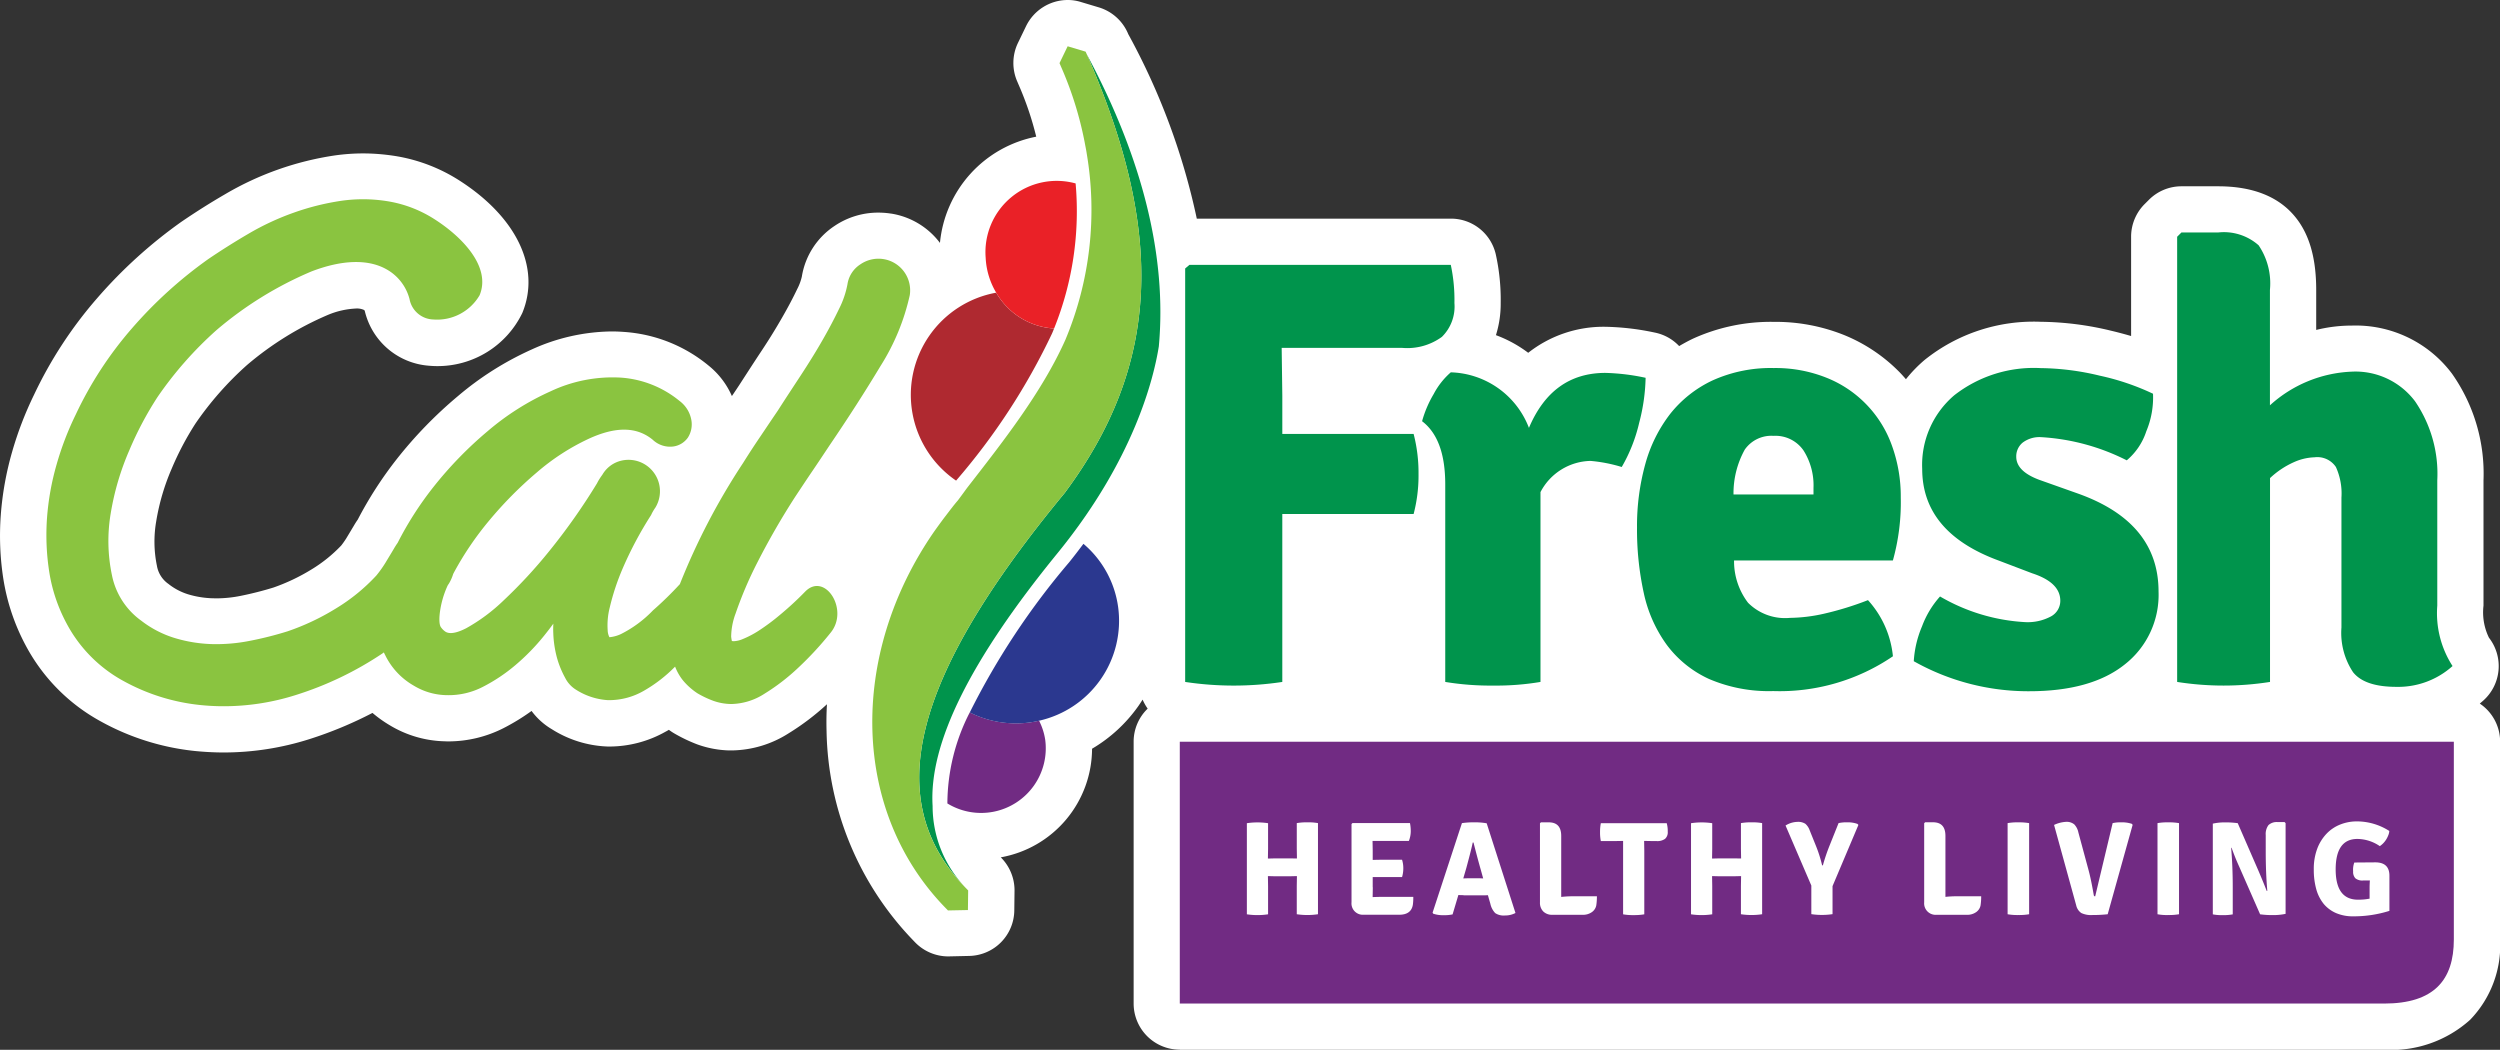 <svg xmlns="http://www.w3.org/2000/svg" width="200.419" height="84.162" viewBox="0 0 200.419 84.162">
  <rect x="0" y="0" width="200.419" height="84.162" fill="#333333" stroke="none"/>
  <g id="Group_96" data-name="Group 96" transform="translate(-97 -6.181)">
    <g id="Group_94" data-name="Group 94" transform="translate(97 6.181)">
      <path id="Path_267" data-name="Path 267" d="M94.584,84.14a3.7,3.7,0,0,1-3.7-3.7V59.453A3.676,3.676,0,0,1,92.009,56.8a4.055,4.055,0,0,1-.406-.723c-.108.171-.216.336-.33.5a11.977,11.977,0,0,1-3.722,3.437,8.879,8.879,0,0,1-7.318,8.707l.044.044a3.731,3.731,0,0,1,1.059,2.594l-.019,1.611A3.689,3.689,0,0,1,77.7,76.625l-1.68.038a3.71,3.71,0,0,1-2.644-1.116l-.165-.171a24.782,24.782,0,0,1-6.944-16.754c-.019-.71-.013-1.439.032-2.175a19.918,19.918,0,0,1-3.088,2.34,8.669,8.669,0,0,1-4.534,1.363h-.228a8.146,8.146,0,0,1-2.543-.482,12.525,12.525,0,0,1-1.845-.881c-.051-.032-.1-.057-.146-.089-.1-.063-.19-.127-.292-.2-.082.051-.165.1-.247.14a9.2,9.2,0,0,1-4.5,1.2c-.089,0-.178,0-.273-.006a8.942,8.942,0,0,1-4.35-1.376,5.484,5.484,0,0,1-1.636-1.471,17.19,17.19,0,0,1-2.245,1.376,9.775,9.775,0,0,1-4.395,1.065c-.082,0-.171,0-.273-.006a8.913,8.913,0,0,1-4.464-1.294,9.888,9.888,0,0,1-1.376-.983A31.734,31.734,0,0,1,24.79,59.25a22.721,22.721,0,0,1-6.842,1.065c-.78,0-1.56-.044-2.327-.12a19.812,19.812,0,0,1-7.54-2.372,14.888,14.888,0,0,1-6.024-6.1,16.907,16.907,0,0,1-1.782-5.3,22.523,22.523,0,0,1-.209-5.143,25.059,25.059,0,0,1,.907-5.06,28.157,28.157,0,0,1,1.763-4.591A33.671,33.671,0,0,1,7.788,23.9a38.106,38.106,0,0,1,6.779-6.145l.057-.038c1.091-.742,2.251-1.478,3.456-2.175a24.375,24.375,0,0,1,8.745-3.088,16.261,16.261,0,0,1,2.283-.165,16.633,16.633,0,0,1,2.854.254A13.516,13.516,0,0,1,36.737,14.4c4.674,2.955,6.639,7.045,5.137,10.685a7.54,7.54,0,0,1-6.849,4.255c-.216,0-.431-.013-.647-.032A5.718,5.718,0,0,1,29.242,24.9a.216.216,0,0,0-.089-.076,1.355,1.355,0,0,0-.621-.1,6.593,6.593,0,0,0-2.232.507,25.283,25.283,0,0,0-6.5,4.027,25.9,25.9,0,0,0-4.122,4.68,23.444,23.444,0,0,0-1.915,3.634,17.844,17.844,0,0,0-1.237,4.211,9.573,9.573,0,0,0,.057,3.564,2.229,2.229,0,0,0,.939,1.465l.038.032a4.858,4.858,0,0,0,1.509.786,7.518,7.518,0,0,0,2,.323c.089,0,.178.006.266.006a10.017,10.017,0,0,0,1.96-.2,26.966,26.966,0,0,0,2.625-.666,15.616,15.616,0,0,0,3.044-1.446,11.5,11.5,0,0,0,2.391-1.921c.127-.159.26-.349.387-.545.216-.355.431-.717.64-1.065.1-.171.2-.33.3-.469a31.019,31.019,0,0,1,3.152-4.883,34.123,34.123,0,0,1,4.883-5.022,24.836,24.836,0,0,1,5.91-3.735,15.811,15.811,0,0,1,6.392-1.446c.336,0,.672.013,1,.038a11.9,11.9,0,0,1,6.8,2.708,6.447,6.447,0,0,1,1.858,2.435c.2-.292.393-.583.59-.881.488-.755,1.141-1.769,1.839-2.822.583-.881,1.116-1.75,1.592-2.581.457-.793.869-1.566,1.218-2.3a4.157,4.157,0,0,0,.368-.989A6.025,6.025,0,0,1,66.9,18.107a6.247,6.247,0,0,1,3.513-1.072,6.726,6.726,0,0,1,1,.076l.057.006a6.087,6.087,0,0,1,3.887,2.346,9.6,9.6,0,0,1,7.718-8.516,25.254,25.254,0,0,0-1.42-4.185l-.1-.235a3.705,3.705,0,0,1,.057-3.1l.653-1.351A3.721,3.721,0,0,1,85.592-.01a3.514,3.514,0,0,1,1.059.159L88.09.58a3.7,3.7,0,0,1,2.327,2.061l.038.089a54.141,54.141,0,0,1,5.492,14.788H116.31a3.685,3.685,0,0,1,3.6,2.835,16.81,16.81,0,0,1,.4,3.925,8.436,8.436,0,0,1-.381,2.581,10.134,10.134,0,0,1,2.587,1.414,9.762,9.762,0,0,1,6.183-2.086,20.685,20.685,0,0,1,3.957.463,3.673,3.673,0,0,1,1.96,1.084c.38-.222.761-.431,1.141-.609a15.068,15.068,0,0,1,6.449-1.332,14.757,14.757,0,0,1,5.657,1.065,13.192,13.192,0,0,1,4.452,3c.165.171.323.349.482.533a11.119,11.119,0,0,1,1.5-1.547,13.972,13.972,0,0,1,9.322-3.057,24.791,24.791,0,0,1,5.6.71c.564.133,1.11.279,1.63.431V18.97a3.7,3.7,0,0,1,1.084-2.619l.342-.342a3.684,3.684,0,0,1,2.619-1.084h2.936c2.67,0,4.7.767,6.031,2.283,1.23,1.4,1.826,3.367,1.826,6.018V26.44a11.885,11.885,0,0,1,2.86-.349,9.647,9.647,0,0,1,8.022,3.849,13.919,13.919,0,0,1,2.53,8.567V48.546a4.621,4.621,0,0,0,.438,2.568,3.706,3.706,0,0,1-.45,5.035l-.285.247a3.683,3.683,0,0,1,1.63,3.069v15.86a8.6,8.6,0,0,1-2.41,6.424,9.448,9.448,0,0,1-6.88,2.4H94.584Z" transform="translate(-0.003 0.01)" fill="#fff"/>
      <g id="Group_93" data-name="Group 93" transform="translate(3.723 3.71)">
        <path id="Path_268" data-name="Path 268" d="M245.7,114.75c4,0,5.587-1.89,5.587-5.13V93.76H149.15v20.99Z" transform="translate(-58.292 -38.007)" fill="#712b83"/>
        <path id="Path_269" data-name="Path 269" d="M66.711,56.621a25.544,25.544,0,0,1-1.979,1.833,17.237,17.237,0,0,1-1.776,1.325,7.719,7.719,0,0,1-1.262.659,2.034,2.034,0,0,1-.7.171,1.048,1.048,0,0,1-.171-.013,3.222,3.222,0,0,1-.057-.349,5.474,5.474,0,0,1,.355-1.858,31.282,31.282,0,0,1,1.725-4.052,59.639,59.639,0,0,1,3.063-5.32c.438-.659.888-1.344,1.363-2.042s.932-1.389,1.37-2.048c1.509-2.219,2.885-4.363,4.09-6.367a17.793,17.793,0,0,0,2.353-5.695,2.535,2.535,0,0,0-2.061-2.879,2.558,2.558,0,0,0-1.9.412,2.3,2.3,0,0,0-1.034,1.592,7.361,7.361,0,0,1-.679,1.985c-.393.818-.843,1.668-1.344,2.537-.52.907-1.1,1.839-1.719,2.784s-1.249,1.9-1.839,2.822c-.476.7-.951,1.408-1.42,2.105-.457.672-.907,1.363-1.376,2.112a53.237,53.237,0,0,0-5.06,9.7A27.976,27.976,0,0,1,54.5,58.136a9.393,9.393,0,0,1-2.568,1.9,2.755,2.755,0,0,1-.926.254,1.272,1.272,0,0,1-.14-.558,5.776,5.776,0,0,1,.171-1.845A18.743,18.743,0,0,1,52.05,54.82a29.633,29.633,0,0,1,2.289-4.312.19.19,0,0,0,.025-.051,3.671,3.671,0,0,1,.33-.564,2.52,2.52,0,0,0-2.72-3.76,2.385,2.385,0,0,0-1.528,1.122c-.082.114-.159.222-.222.323a3.615,3.615,0,0,0-.209.368,49.563,49.563,0,0,1-3.849,5.46,39.127,39.127,0,0,1-3.653,3.944,14.378,14.378,0,0,1-2.987,2.219c-.755.387-1.319.488-1.655.285a1.361,1.361,0,0,1-.374-.368c-.051-.07-.171-.3-.1-1.04a7.436,7.436,0,0,1,.64-2.3c.032-.057.07-.108.108-.165a3.491,3.491,0,0,0,.336-.761c.032-.057.057-.114.089-.171a25.073,25.073,0,0,1,2.8-4.116,31.212,31.212,0,0,1,3.811-3.849,17.943,17.943,0,0,1,4.16-2.7c2.169-1,3.849-.977,5.13.07A2.021,2.021,0,0,0,56.127,45a1.714,1.714,0,0,0,1.18-.729,1.975,1.975,0,0,0,.266-1.4,2.445,2.445,0,0,0-.945-1.522,8.319,8.319,0,0,0-4.718-1.871,11.632,11.632,0,0,0-5.625,1.1,20.9,20.9,0,0,0-5.029,3.183A30.837,30.837,0,0,0,36.9,48.244a26.923,26.923,0,0,0-2.873,4.483c-.108.152-.209.311-.3.469-.216.368-.45.748-.679,1.129a9.237,9.237,0,0,1-.729,1.021A14.969,14.969,0,0,1,29.056,58a19.052,19.052,0,0,1-3.843,1.814,28.014,28.014,0,0,1-3.038.767,13.732,13.732,0,0,1-3.063.26,11.422,11.422,0,0,1-2.942-.482,8.374,8.374,0,0,1-2.689-1.389,5.914,5.914,0,0,1-2.359-3.665,13.321,13.321,0,0,1-.1-4.921,21.361,21.361,0,0,1,1.5-5.092,27.228,27.228,0,0,1,2.251-4.249,29.688,29.688,0,0,1,4.737-5.377,29.267,29.267,0,0,1,7.61-4.7c2.429-.932,4.49-1,5.961-.2a3.838,3.838,0,0,1,1.9,2.416,2,2,0,0,0,1.9,1.636A3.945,3.945,0,0,0,40.6,32.872c.92-2.226-1.306-4.636-3.7-6.145a9.866,9.866,0,0,0-3.462-1.351,12.282,12.282,0,0,0-3.944-.07,20.13,20.13,0,0,0-3.8.951,21.006,21.006,0,0,0-3.6,1.674c-1.129.659-2.213,1.344-3.234,2.036a34.735,34.735,0,0,0-6.126,5.555,29.854,29.854,0,0,0-4.515,6.925,24.132,24.132,0,0,0-1.535,4.008,21.145,21.145,0,0,0-.767,4.3A19.243,19.243,0,0,0,6.1,55.067a12.981,12.981,0,0,0,1.389,4.122,11.245,11.245,0,0,0,4.54,4.6,16.158,16.158,0,0,0,6.139,1.934,18.115,18.115,0,0,0,1.947.1,19.1,19.1,0,0,0,5.733-.894,26.963,26.963,0,0,0,6.976-3.348c.038-.025.07-.051.1-.076.032.07.057.14.1.209a5.676,5.676,0,0,0,2.3,2.46,5.221,5.221,0,0,0,2.663.761,5.976,5.976,0,0,0,2.873-.666,13.575,13.575,0,0,0,2.619-1.75,17.224,17.224,0,0,0,2.277-2.334c.266-.33.52-.659.755-.983a7.393,7.393,0,0,0-.006.748A8.673,8.673,0,0,0,46.818,62a7.567,7.567,0,0,0,.64,1.547,2.34,2.34,0,0,0,.818.919,5.382,5.382,0,0,0,2.6.869h.152a5.555,5.555,0,0,0,2.7-.729,11.486,11.486,0,0,0,2.543-1.959,4.146,4.146,0,0,0,.64,1.116,5.338,5.338,0,0,0,1.148,1.021,7.8,7.8,0,0,0,1.262.6,4.386,4.386,0,0,0,1.389.26h.12a5.066,5.066,0,0,0,2.606-.824A16.6,16.6,0,0,0,66.14,62.74a26.319,26.319,0,0,0,2.581-2.79C70.262,58.111,68.29,55.042,66.711,56.621Z" transform="translate(-5.873 -12.916)" fill="#8ac440"/>
        <g id="Group_90" data-name="Group 90" transform="translate(91.289 14.928)">
          <path id="Path_270" data-name="Path 270" d="M157.567,40.128l.051,3.817v3.082h10.527a12.46,12.46,0,0,1,.393,3.209,12.221,12.221,0,0,1-.393,3.209H157.617V66.908a26.132,26.132,0,0,1-7.787,0V33.762l.342-.292h20.952a13.4,13.4,0,0,1,.292,3.063,3.408,3.408,0,0,1-1.008,2.714,4.723,4.723,0,0,1-3.171.881Z" transform="translate(-149.83 -30.876)" fill="#00944c"/>
          <path id="Path_271" data-name="Path 271" d="M179.78,50.979a8.879,8.879,0,0,1,.932-2.181,6,6,0,0,1,1.37-1.738,6.924,6.924,0,0,1,6.265,4.452q1.864-4.4,6.119-4.407a17.25,17.25,0,0,1,3.234.393,15.265,15.265,0,0,1-.514,3.6,12.847,12.847,0,0,1-1.4,3.551,12.129,12.129,0,0,0-2.5-.488,4.631,4.631,0,0,0-4.014,2.5V71.88a21.4,21.4,0,0,1-3.792.292,22.263,22.263,0,0,1-3.843-.292V56.065Q181.644,52.393,179.78,50.979Z" transform="translate(-160.787 -35.849)" fill="#00944c"/>
          <path id="Path_272" data-name="Path 272" d="M227.465,61.946H214.731a5.49,5.49,0,0,0,1.122,3.393,4.19,4.19,0,0,0,3.367,1.211,12.988,12.988,0,0,0,2.708-.33,25.108,25.108,0,0,0,3.539-1.091,7.816,7.816,0,0,1,2,4.5,16.125,16.125,0,0,1-9.595,2.79,12.169,12.169,0,0,1-5.162-.977,8.762,8.762,0,0,1-3.38-2.739,10.955,10.955,0,0,1-1.839-4.16,23.774,23.774,0,0,1-.539-5.238,18.588,18.588,0,0,1,.659-5.067,11.548,11.548,0,0,1,2-4.039,9.447,9.447,0,0,1,3.431-2.7,11.335,11.335,0,0,1,4.87-.977,10.986,10.986,0,0,1,4.236.78,9.155,9.155,0,0,1,5.238,5.435,11.96,11.96,0,0,1,.71,4.16A17.277,17.277,0,0,1,227.465,61.946Zm-12.778-5.289H221.1v-.539a5.213,5.213,0,0,0-.8-2.987,2.73,2.73,0,0,0-2.4-1.173,2.6,2.6,0,0,0-2.308,1.1A7.223,7.223,0,0,0,214.687,56.657Z" transform="translate(-170.728 -35.655)" fill="#00944c"/>
          <path id="Path_273" data-name="Path 273" d="M241.94,70.025a8.392,8.392,0,0,1,.659-2.79,7.491,7.491,0,0,1,1.446-2.4,15.154,15.154,0,0,0,6.8,2.055,3.943,3.943,0,0,0,2.105-.463,1.42,1.42,0,0,0,.736-1.249q0-1.465-2.251-2.2l-2.7-1.027q-6.116-2.254-6.12-7.343a7.331,7.331,0,0,1,2.568-5.9,10.356,10.356,0,0,1,6.925-2.181,20.924,20.924,0,0,1,4.75.609,19.54,19.54,0,0,1,4.261,1.446,7,7,0,0,1-.539,3.012,5.109,5.109,0,0,1-1.566,2.327,17.4,17.4,0,0,0-6.855-1.858,2.235,2.235,0,0,0-1.49.438,1.42,1.42,0,0,0-.514,1.129c0,.78.621,1.4,1.858,1.858l3.037,1.078q6.516,2.3,6.513,7.882a7.079,7.079,0,0,1-2.7,5.828q-2.692,2.159-7.686,2.156A18.7,18.7,0,0,1,241.94,70.025Z" transform="translate(-183.529 -35.655)" fill="#00944c"/>
          <path id="Path_274" data-name="Path 274" d="M296.087,49.254V59.292a7.812,7.812,0,0,0,1.224,4.845,6.52,6.52,0,0,1-4.5,1.668c-1.7,0-2.854-.393-3.475-1.173a5.689,5.689,0,0,1-.932-3.577V50.63a5.124,5.124,0,0,0-.444-2.448,1.788,1.788,0,0,0-1.712-.78,4.356,4.356,0,0,0-1.661.393,6.857,6.857,0,0,0-1.909,1.275V65.411a23.9,23.9,0,0,1-7.445,0V29.722l.342-.342h2.936a4.2,4.2,0,0,1,3.253,1.027,5.454,5.454,0,0,1,.907,3.577v9.252a10.37,10.37,0,0,1,6.563-2.7,5.975,5.975,0,0,1,5.067,2.372A10.293,10.293,0,0,1,296.087,49.254Z" transform="translate(-195.708 -29.38)" fill="#00944c"/>
        </g>
        <g id="Group_91" data-name="Group 91" transform="translate(66.211)">
          <path id="Path_275" data-name="Path 275" d="M137.17,18.16c.044.222.1.488.146.805C137.278,18.7,137.221,18.433,137.17,18.16Z" transform="translate(-120.12 -10.347)" fill="none"/>
          <path id="Path_276" data-name="Path 276" d="M120.5,62.658c.254-.342.495-.672.742-1.008-.621.8-1.224,1.579-1.788,2.334C119.792,63.54,120.129,63.089,120.5,62.658Z" transform="translate(-113.637 -26.259)" fill="none"/>
          <path id="Path_277" data-name="Path 277" d="M121.559,90.05a16.086,16.086,0,0,0-1.795,7.3,5.184,5.184,0,0,0,7.844-5.1,5.005,5.005,0,0,0-.495-1.535c-.235.057-.476.1-.723.139A8.266,8.266,0,0,1,121.559,90.05Z" transform="translate(-113.749 -36.65)" fill="#712b83"/>
          <path id="Path_278" data-name="Path 278" d="M126.634,39.863a5.765,5.765,0,0,1-4.642-2.873,8.326,8.326,0,0,0-3.215,15.067,52.134,52.134,0,0,0,7.686-11.782C126.526,40.135,126.577,40,126.634,39.863Z" transform="translate(-112.064 -17.237)" fill="#af2930"/>
          <path id="Path_279" data-name="Path 279" d="M130.092,34.691a25.153,25.153,0,0,0,1.725-11.63,5.714,5.714,0,0,0-7.21,5.967,6.018,6.018,0,0,0,.843,2.79A5.77,5.77,0,0,0,130.092,34.691Z" transform="translate(-115.522 -12.066)" fill="#ea2127"/>
          <path id="Path_280" data-name="Path 280" d="M131.713,68.74c-.368.488-.742.983-1.148,1.484A59.623,59.623,0,0,0,122.6,82.26a8.258,8.258,0,0,0,4.832.8,6.923,6.923,0,0,0,.723-.139,8.209,8.209,0,0,0,6.341-9.1A8.073,8.073,0,0,0,131.713,68.74Z" transform="translate(-114.79 -28.853)" fill="#2b388f"/>
          <path id="Path_281" data-name="Path 281" d="M122.4,112.55h0l-.019,1.566Z" transform="translate(-114.709 -44.882)" fill="#00944c"/>
          <path id="Path_282" data-name="Path 282" d="M127.309,46.839C133.4,39.363,135,32.9,135.419,30.276c.653-7.109-1.262-15-5.771-23.406l.006.013c6.335,14.439,5.8,24.96-1.795,35.163l-.019.019c-12.29,14.889-14.712,24.655-7.863,31.65l.013.013-.006-.006a9.41,9.41,0,0,1-2.7-6.6C116.978,62.128,120.263,55.476,127.309,46.839Z" transform="translate(-112.453 -6.217)" fill="#00944c"/>
          <path id="Path_283" data-name="Path 283" d="M125.672,41.688l.019-.019c7.6-10.2,8.13-20.723,1.795-35.163l-.006-.013-.1-.222-1.439-.431-.653,1.351.1.235a28.431,28.431,0,0,1,1.921,6.126h0c.006.032.013.07.019.108.051.266.108.539.146.805a26.991,26.991,0,0,1-1.712,14.9c-1.89,4.236-5.086,8.275-7.882,11.877-.247.336-.488.672-.742,1.008-.374.431-.7.881-1.046,1.325q-.457.609-.875,1.2c-6.849,9.918-6.614,22.429.964,30.172l.165.171,1.6-.032.019-1.566v-.006l-.146-.152-.013-.013C110.96,66.343,113.382,56.577,125.672,41.688Z" transform="translate(-110.284 -5.84)" fill="#8ac440"/>
        </g>
        <g id="Group_92" data-name="Group 92" transform="translate(96.236 62.132)">
          <path id="Path_284" data-name="Path 284" d="M161.644,106.848l-.013-.793v-2.042a4.54,4.54,0,0,1,.856-.063,4.307,4.307,0,0,1,.843.063v7.305a5.729,5.729,0,0,1-1.7,0v-2.264l.013-.793-.539.013h-1.249l-.539-.013.013.793v2.27a5.724,5.724,0,0,1-1.7,0V104.02a5.723,5.723,0,0,1,1.7,0v2.042l-.013.793.539-.013h1.249Z" transform="translate(-157.63 -103.868)" fill="#fff"/>
          <path id="Path_285" data-name="Path 285" d="M172.566,109.2l-.013.767v.013c.33-.013.59-.019.786-.019h2.473a4.727,4.727,0,0,1-.032.609c-.082.552-.45.824-1.091.824h-2.847a.911.911,0,0,1-.983-1v-6.272l.076-.076h4.61a3.227,3.227,0,0,1,.063.672,2.138,2.138,0,0,1-.152.761h-2.911l.013.767V107c.184-.006.425-.013.723-.013h1.63a2.263,2.263,0,0,1,.1.685,2.455,2.455,0,0,1-.1.7h-2.353v.824Z" transform="translate(-162.47 -103.904)" fill="#fff"/>
          <path id="Path_286" data-name="Path 286" d="M183.6,109.79c-.19,0-.336-.006-.425-.013l-.463,1.554a3.04,3.04,0,0,1-.717.063,2.387,2.387,0,0,1-.837-.12l-.051-.082,2.353-7.178a6.308,6.308,0,0,1,.977-.063,5.346,5.346,0,0,1,1.008.076l2.308,7.191a1.764,1.764,0,0,1-.843.2,1.221,1.221,0,0,1-.78-.19,1.536,1.536,0,0,1-.387-.736l-.2-.7c-.1.006-.235.013-.419.013H183.6Zm-.032-1.344.425-.013h.78c.038,0,.1,0,.19.006s.152.006.2.006l-.184-.666q-.257-.894-.59-2.207h-.064c-.057.3-.228.989-.514,2.042Z" transform="translate(-166.22 -103.868)" fill="#fff"/>
          <path id="Path_287" data-name="Path 287" d="M197.388,109.879h1.858a4.836,4.836,0,0,1-.051.736.857.857,0,0,1-.342.526,1.22,1.22,0,0,1-.761.222h-2.416a.992.992,0,0,1-.729-.266.982.982,0,0,1-.266-.729v-6.341l.076-.076h.628c.666,0,1,.361,1,1.091v4.889A8.194,8.194,0,0,1,197.388,109.879Z" transform="translate(-171.185 -103.868)" fill="#fff"/>
          <path id="Path_288" data-name="Path 288" d="M205.809,105.48l.013.793v5.092a4.84,4.84,0,0,1-.862.063,4.4,4.4,0,0,1-.837-.063V105.48l-.685.013h-1.1a3.46,3.46,0,0,1-.063-.717,3.5,3.5,0,0,1,.063-.717h5.282a2.334,2.334,0,0,1,.082.679.7.7,0,0,1-.216.577,1.067,1.067,0,0,1-.685.178h-.311l-.672-.013Z" transform="translate(-173.962 -103.908)" fill="#fff"/>
          <path id="Path_289" data-name="Path 289" d="M217.794,106.848l-.013-.793v-2.042a4.538,4.538,0,0,1,.856-.063,4.307,4.307,0,0,1,.843.063v7.305a5.728,5.728,0,0,1-1.7,0v-2.264l.013-.793-.539.013h-1.249l-.539-.013.013.793v2.27a5.724,5.724,0,0,1-1.7,0V104.02a5.724,5.724,0,0,1,1.7,0v2.042l-.013.793.539-.013h1.249Z" transform="translate(-178.173 -103.868)" fill="#fff"/>
          <path id="Path_290" data-name="Path 290" d="M229.256,105.8l.723-1.807a3.122,3.122,0,0,1,.71-.063,2.333,2.333,0,0,1,.805.127l.076.082-2.074,4.908v2.245a5.729,5.729,0,0,1-1.7,0V109l-2.067-4.813a1.875,1.875,0,0,1,.939-.292,1.079,1.079,0,0,1,.647.152,1.244,1.244,0,0,1,.349.526l.514,1.275a10.588,10.588,0,0,1,.482,1.528h.063A14.959,14.959,0,0,1,229.256,105.8Z" transform="translate(-182.545 -103.849)" fill="#fff"/>
          <path id="Path_291" data-name="Path 291" d="M245.968,109.879h1.858a4.836,4.836,0,0,1-.051.736.857.857,0,0,1-.342.526,1.22,1.22,0,0,1-.761.222h-2.416a.921.921,0,0,1-1-1v-6.341l.076-.076h.628c.666,0,1,.361,1,1.091v4.889A8.33,8.33,0,0,1,245.968,109.879Z" transform="translate(-188.958 -103.868)" fill="#fff"/>
          <path id="Path_292" data-name="Path 292" d="M253.8,111.319v-7.305a4.539,4.539,0,0,1,.856-.063,4.733,4.733,0,0,1,.869.063v7.305a4.732,4.732,0,0,1-.869.063A4.542,4.542,0,0,1,253.8,111.319Z" transform="translate(-192.814 -103.868)" fill="#fff"/>
          <path id="Path_293" data-name="Path 293" d="M262.971,109.864l1.4-5.872a2.749,2.749,0,0,1,.666-.063,2.5,2.5,0,0,1,.875.12l.063.082-2,7.166a11.216,11.216,0,0,1-1.224.063,1.829,1.829,0,0,1-.888-.159,1,1,0,0,1-.412-.615l-1.776-6.449a2.564,2.564,0,0,1,.951-.247.961.961,0,0,1,.666.2,1.3,1.3,0,0,1,.33.64l.824,3.05c.127.476.266,1.129.406,1.947C262.863,109.825,262.908,109.864,262.971,109.864Z" transform="translate(-194.965 -103.846)" fill="#fff"/>
          <path id="Path_294" data-name="Path 294" d="M272.75,111.319v-7.305a4.538,4.538,0,0,1,.856-.063,4.734,4.734,0,0,1,.869.063v7.305a4.735,4.735,0,0,1-.869.063A3.994,3.994,0,0,1,272.75,111.319Z" transform="translate(-199.747 -103.868)" fill="#fff"/>
          <path id="Path_295" data-name="Path 295" d="M285.5,103.926l.076.076v7.274a4.7,4.7,0,0,1-1.008.1,7.171,7.171,0,0,1-1.034-.063l-1.68-3.83c-.2-.438-.406-.939-.609-1.509l-.032.013c.089,1.04.127,2.105.127,3.2v2.131a4.187,4.187,0,0,1-.805.063,4,4,0,0,1-.793-.063v-7.274a4.351,4.351,0,0,1,.977-.1,7.04,7.04,0,0,1,1.021.063l1.661,3.817c.3.7.52,1.249.666,1.623l.044-.019c-.089-.989-.127-2.042-.127-3.158V104.96a1.191,1.191,0,0,1,.222-.8.97.97,0,0,1,.729-.241h.564Z" transform="translate(-202.305 -103.857)" fill="#fff"/>
          <path id="Path_296" data-name="Path 296" d="M295.757,107.124l1.68-.013c.755,0,1.135.355,1.135,1.072V111a9.517,9.517,0,0,1-2.9.438,3.4,3.4,0,0,1-1.363-.254,2.687,2.687,0,0,1-1-.736,3.242,3.242,0,0,1-.6-1.179,5.791,5.791,0,0,1-.2-1.585,4.6,4.6,0,0,1,.285-1.693,3.561,3.561,0,0,1,.761-1.2,3.063,3.063,0,0,1,1.1-.723,3.575,3.575,0,0,1,1.294-.241,4.821,4.821,0,0,1,2.613.767,1.031,1.031,0,0,1-.082.349,1.914,1.914,0,0,1-.171.342,1.776,1.776,0,0,1-.507.526,3.247,3.247,0,0,0-1.795-.577q-1.741,0-1.744,2.441,0,2.426,1.788,2.429.247,0,.475-.019c.152-.013.3-.038.457-.063V109.3c0-.165,0-.3.006-.425s.006-.222.019-.311h-.533a.872.872,0,0,1-.634-.178.75.75,0,0,1-.178-.552A1.657,1.657,0,0,1,295.757,107.124Z" transform="translate(-206.977 -103.82)" fill="#fff"/>
        </g>
      </g>
    </g>
  </g>
</svg>
